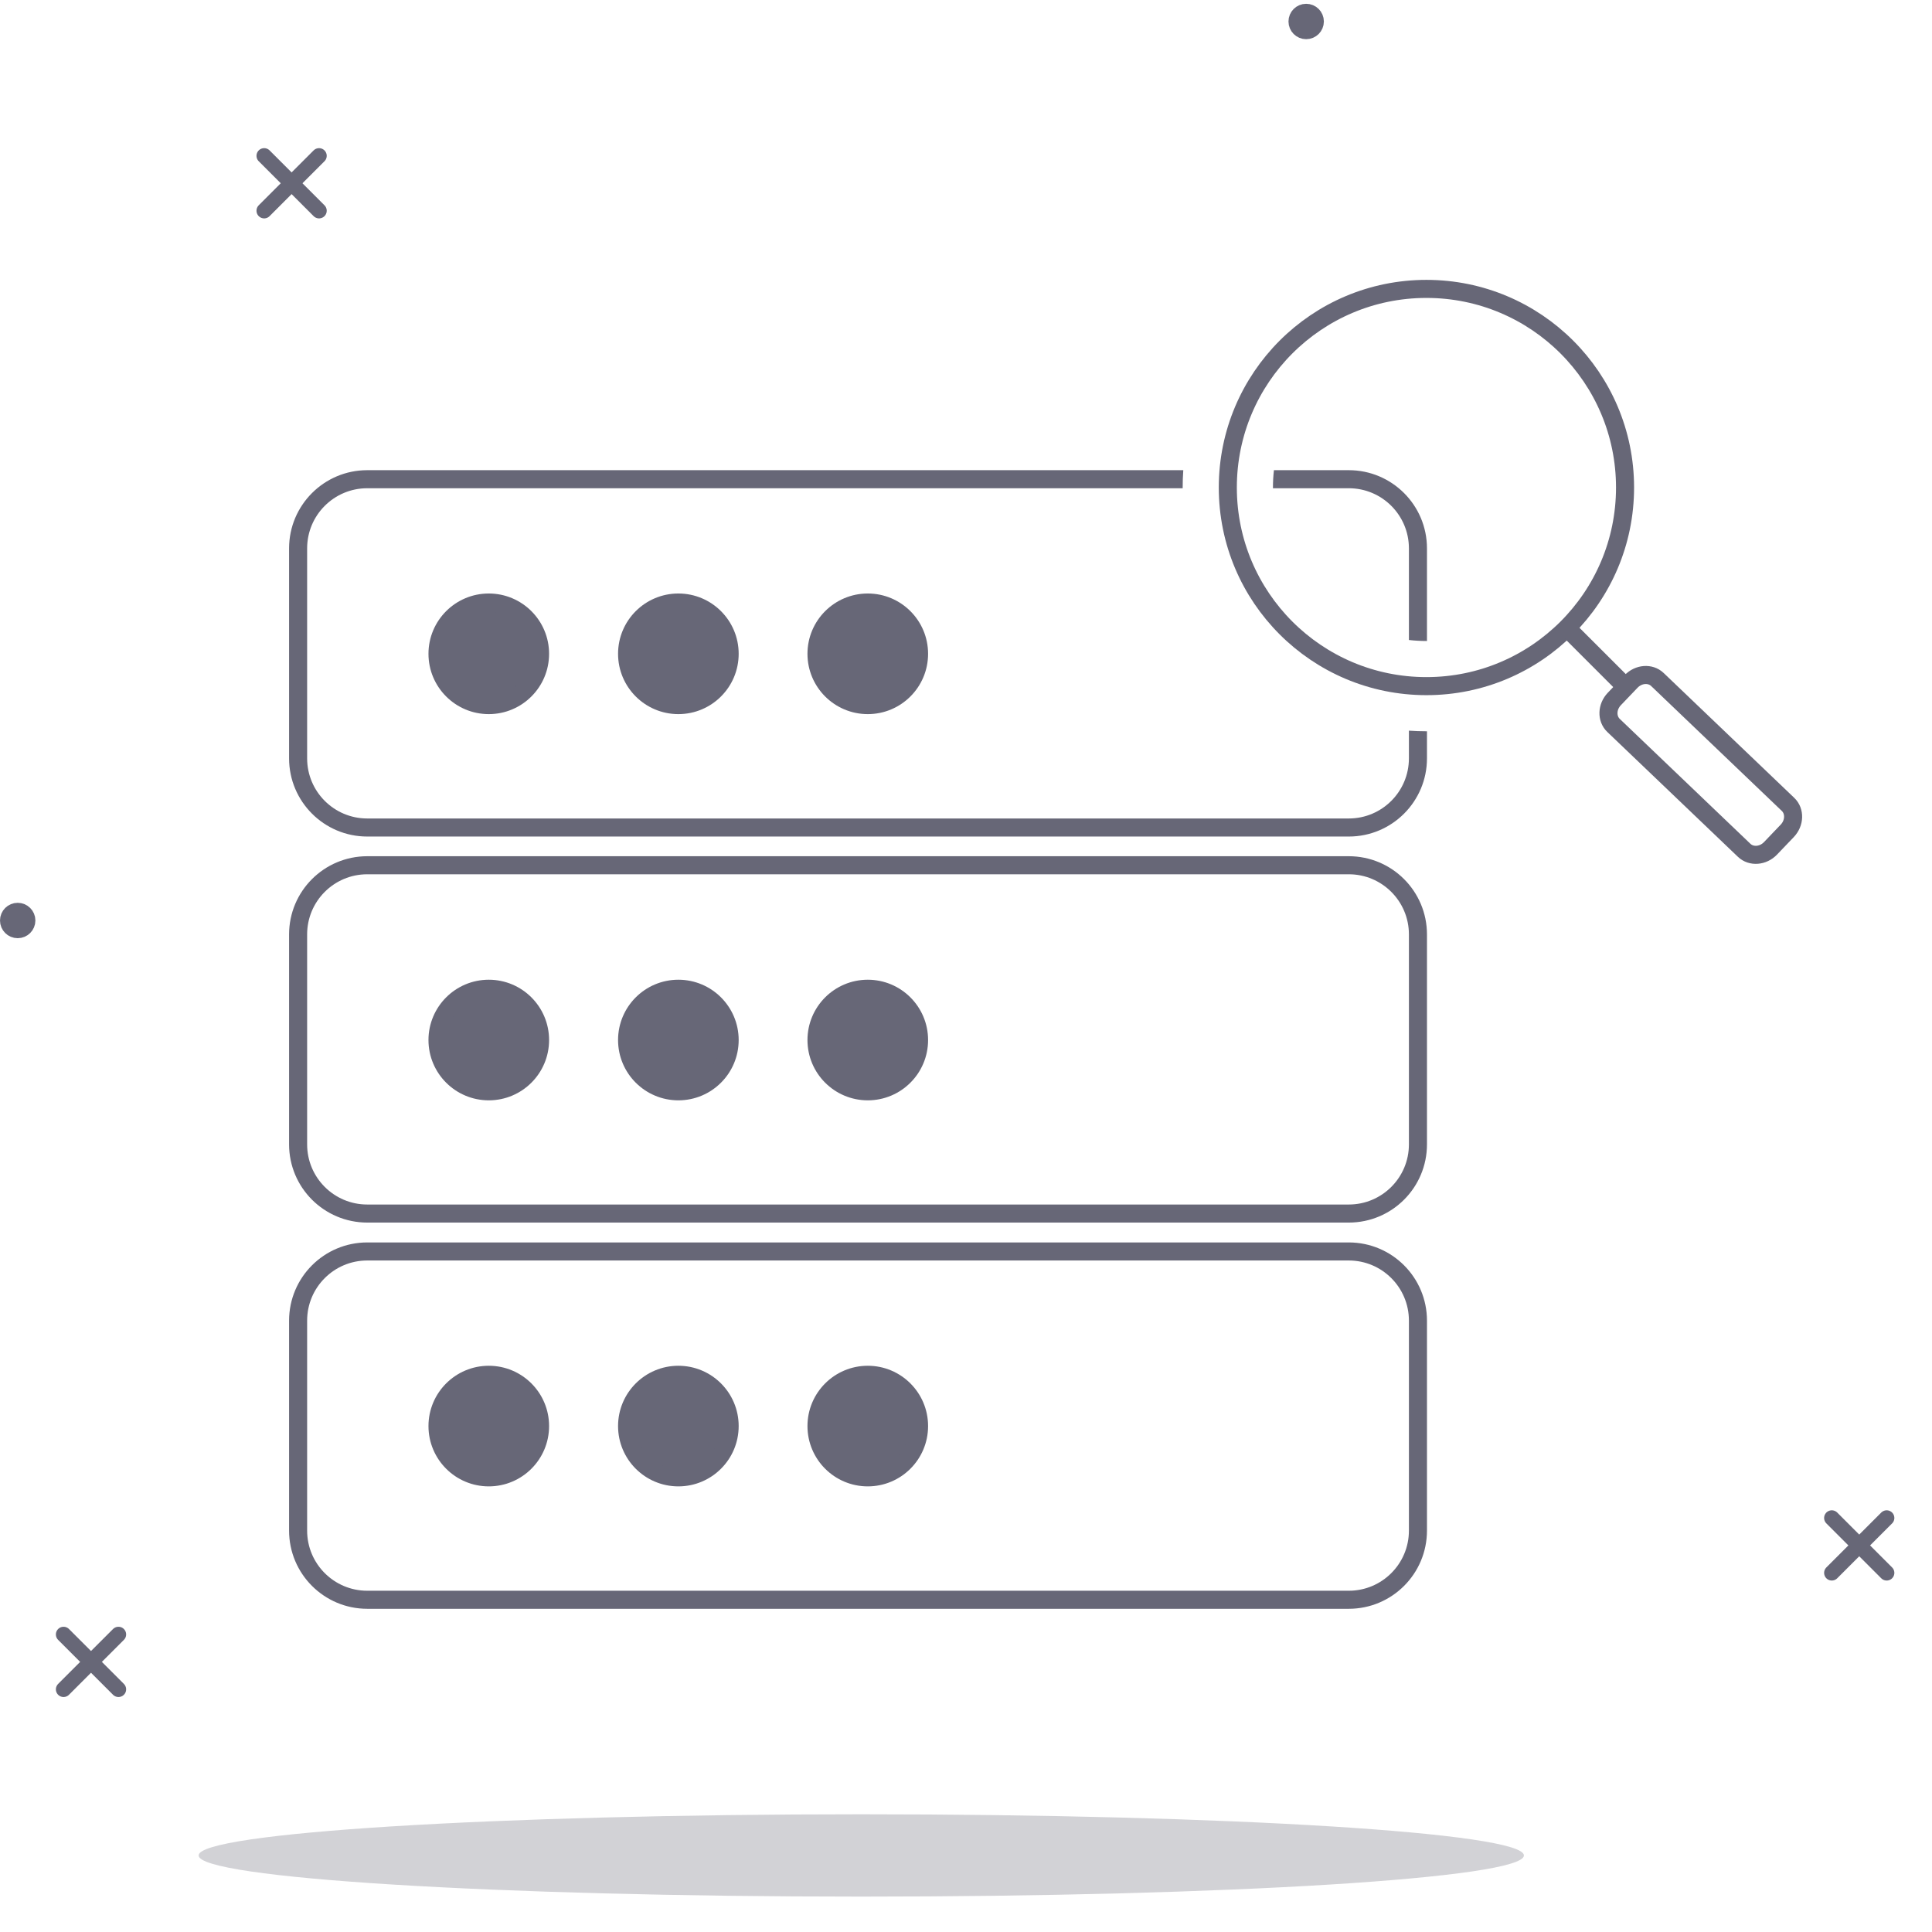 <svg width="107" height="107" viewBox="0 0 107 107" fill="none" xmlns="http://www.w3.org/2000/svg">
<path d="M17.67 8.63L14.63 11.67" stroke="#676777" stroke-width="0.85" stroke-linecap="round" stroke-linejoin="round"/>
<path d="M14.63 8.63L17.67 11.67" stroke="#676777" stroke-width="0.85" stroke-linecap="round" stroke-linejoin="round"/>
<path d="M104.49 84.07L101.45 87.11" stroke="#676777" stroke-width="0.85" stroke-linecap="round" stroke-linejoin="round"/>
<path d="M101.45 84.07L104.49 87.11" stroke="#676777" stroke-width="0.85" stroke-linecap="round" stroke-linejoin="round"/>
<path d="M6.561 90.52L3.52 93.561" stroke="#676777" stroke-width="0.85" stroke-linecap="round" stroke-linejoin="round"/>
<path d="M3.52 90.52L6.561 93.561" stroke="#676777" stroke-width="0.85" stroke-linecap="round" stroke-linejoin="round"/>
<path d="M1.46 50.98C1.46 51.245 1.245 51.46 0.98 51.46C0.715 51.46 0.5 51.245 0.5 50.98C0.5 50.715 0.715 50.5 0.98 50.5C1.245 50.5 1.46 50.715 1.46 50.98Z" fill="#676777" stroke="#676777"/>
<path d="M72.82 1.19C72.82 1.455 72.605 1.67 72.34 1.67C72.075 1.67 71.86 1.455 71.86 1.19C71.86 0.925 72.075 0.71 72.34 0.71C72.605 0.71 72.82 0.925 72.82 1.19Z" fill="#676777" stroke="#676777"/>
<g filter="url(#filter0_f_2034_3)">
<path d="M47.7 105.04C67.969 105.04 84.4 104.019 84.4 102.76C84.4 101.501 67.969 100.48 47.7 100.48C27.431 100.48 11 101.501 11 102.76C11 104.019 27.431 105.04 47.7 105.04Z" fill="#676777" fill-opacity="0.3"/>
</g>
<path d="M29.91 36.21C29.91 37.779 28.639 39.05 27.07 39.05C25.502 39.05 24.23 37.779 24.23 36.21C24.23 34.642 25.502 33.37 27.07 33.37C28.639 33.37 29.91 34.642 29.91 36.21Z" fill="#676777" stroke="#676777"/>
<path d="M40.41 36.21C40.41 37.779 39.139 39.05 37.57 39.05C36.002 39.05 34.73 37.779 34.73 36.21C34.73 34.642 36.002 33.37 37.57 33.37C39.139 33.37 40.41 34.642 40.41 36.21Z" fill="#676777" stroke="#676777"/>
<path d="M50.9 36.21C50.9 37.779 49.629 39.05 48.06 39.05C46.492 39.05 45.22 37.779 45.22 36.21C45.22 34.642 46.492 33.37 48.06 33.37C49.629 33.37 50.9 34.642 50.9 36.21Z" fill="#676777" stroke="#676777"/>
<path d="M74.7 47.92H20.34C18.225 47.92 16.51 49.635 16.51 51.75V63.38C16.51 65.495 18.225 67.21 20.34 67.21H74.7C76.815 67.21 78.53 65.495 78.53 63.38V51.75C78.53 49.635 76.815 47.92 74.7 47.92Z" stroke="#676777" stroke-linecap="round" stroke-linejoin="round"/>
<path d="M29.91 57.6C29.91 59.169 28.639 60.44 27.07 60.44C25.502 60.44 24.23 59.169 24.23 57.6C24.23 56.032 25.502 54.76 27.07 54.76C28.639 54.76 29.91 56.032 29.91 57.6Z" fill="#676777" stroke="#676777"/>
<path d="M40.41 57.6C40.41 59.169 39.139 60.44 37.57 60.44C36.002 60.44 34.73 59.169 34.73 57.6C34.73 56.032 36.002 54.76 37.57 54.76C39.139 54.76 40.41 56.032 40.41 57.6Z" fill="#676777" stroke="#676777"/>
<path d="M50.9 57.6C50.9 59.169 49.629 60.44 48.06 60.44C46.492 60.44 45.22 59.169 45.22 57.6C45.22 56.032 46.492 54.76 48.06 54.76C49.629 54.76 50.9 56.032 50.9 57.6Z" fill="#676777" stroke="#676777"/>
<path d="M74.7 69.31H20.34C18.225 69.31 16.51 71.025 16.51 73.14V84.77C16.51 86.885 18.225 88.6 20.34 88.6H74.7C76.815 88.6 78.53 86.885 78.53 84.77V73.14C78.53 71.025 76.815 69.31 74.7 69.31Z" stroke="#676777" stroke-linecap="round" stroke-linejoin="round"/>
<path d="M29.91 78.98C29.91 80.549 28.639 81.82 27.07 81.82C25.502 81.82 24.23 80.549 24.23 78.98C24.23 77.412 25.502 76.14 27.07 76.14C28.639 76.14 29.91 77.412 29.91 78.98Z" fill="#676777" stroke="#676777"/>
<path d="M40.41 78.98C40.41 80.549 39.139 81.82 37.57 81.82C36.002 81.82 34.73 80.549 34.73 78.98C34.73 77.412 36.002 76.14 37.57 76.14C39.139 76.14 40.41 77.412 40.41 78.98Z" fill="#676777" stroke="#676777"/>
<path d="M50.9 78.98C50.9 80.549 49.629 81.82 48.06 81.82C46.492 81.82 45.22 80.549 45.22 78.98C45.22 77.412 46.492 76.14 48.06 76.14C49.629 76.14 50.9 77.412 50.9 78.98Z" fill="#676777" stroke="#676777"/>
<path d="M79 38C85.075 38 90 33.075 90 27C90 20.925 85.075 16 79 16C72.925 16 68 20.925 68 27C68 33.075 72.925 38 79 38Z" stroke="#676777" stroke-linecap="round" stroke-linejoin="round"/>
<path fill-rule="evenodd" clip-rule="evenodd" d="M79.03 35.5V30.37C79.03 27.979 77.091 26.04 74.7 26.04H70.554C70.518 26.355 70.5 26.675 70.5 27C70.5 27.013 70.5 27.027 70.5 27.04H74.7C76.539 27.04 78.03 28.531 78.03 30.37V35.445C78.348 35.481 78.672 35.5 79 35.5C79.01 35.5 79.02 35.5 79.03 35.5ZM65.5 27.04H20.34C18.501 27.04 17.01 28.531 17.01 30.37V42C17.01 43.839 18.501 45.33 20.34 45.33H74.7C76.539 45.33 78.03 43.839 78.03 42V40.466C78.35 40.488 78.674 40.5 79 40.5C79.01 40.5 79.02 40.5 79.03 40.5V42C79.03 44.391 77.091 46.33 74.7 46.33H20.34C17.949 46.33 16.01 44.391 16.01 42V30.37C16.01 27.979 17.949 26.04 20.34 26.04H65.534C65.511 26.357 65.5 26.677 65.5 27C65.5 27.013 65.5 27.027 65.5 27.04Z" fill="#676777"/>
<path d="M87 35L90 38" stroke="#676777" stroke-linecap="round" stroke-linejoin="round"/>
<path d="M90.331 37.744L89.407 38.711C88.991 39.146 88.971 39.803 89.363 40.177L96.596 47.091C96.987 47.466 97.642 47.417 98.058 46.982L98.983 46.015C99.398 45.58 99.418 44.923 99.026 44.549L91.793 37.634C91.402 37.26 90.747 37.309 90.331 37.744Z" stroke="#676777" stroke-linecap="round" stroke-linejoin="round"/>
<defs>
<filter id="filter0_f_2034_3" x="10" y="99.48" width="75.4" height="6.56" filterUnits="userSpaceOnUse" color-interpolation-filters="sRGB">
<feFlood flood-opacity="0" result="BackgroundImageFix"/>
<feBlend mode="normal" in="SourceGraphic" in2="BackgroundImageFix" result="shape"/>
<feGaussianBlur stdDeviation="0.5" result="effect1_foregroundBlur_2034_3"/>
</filter>
</defs>
</svg>
